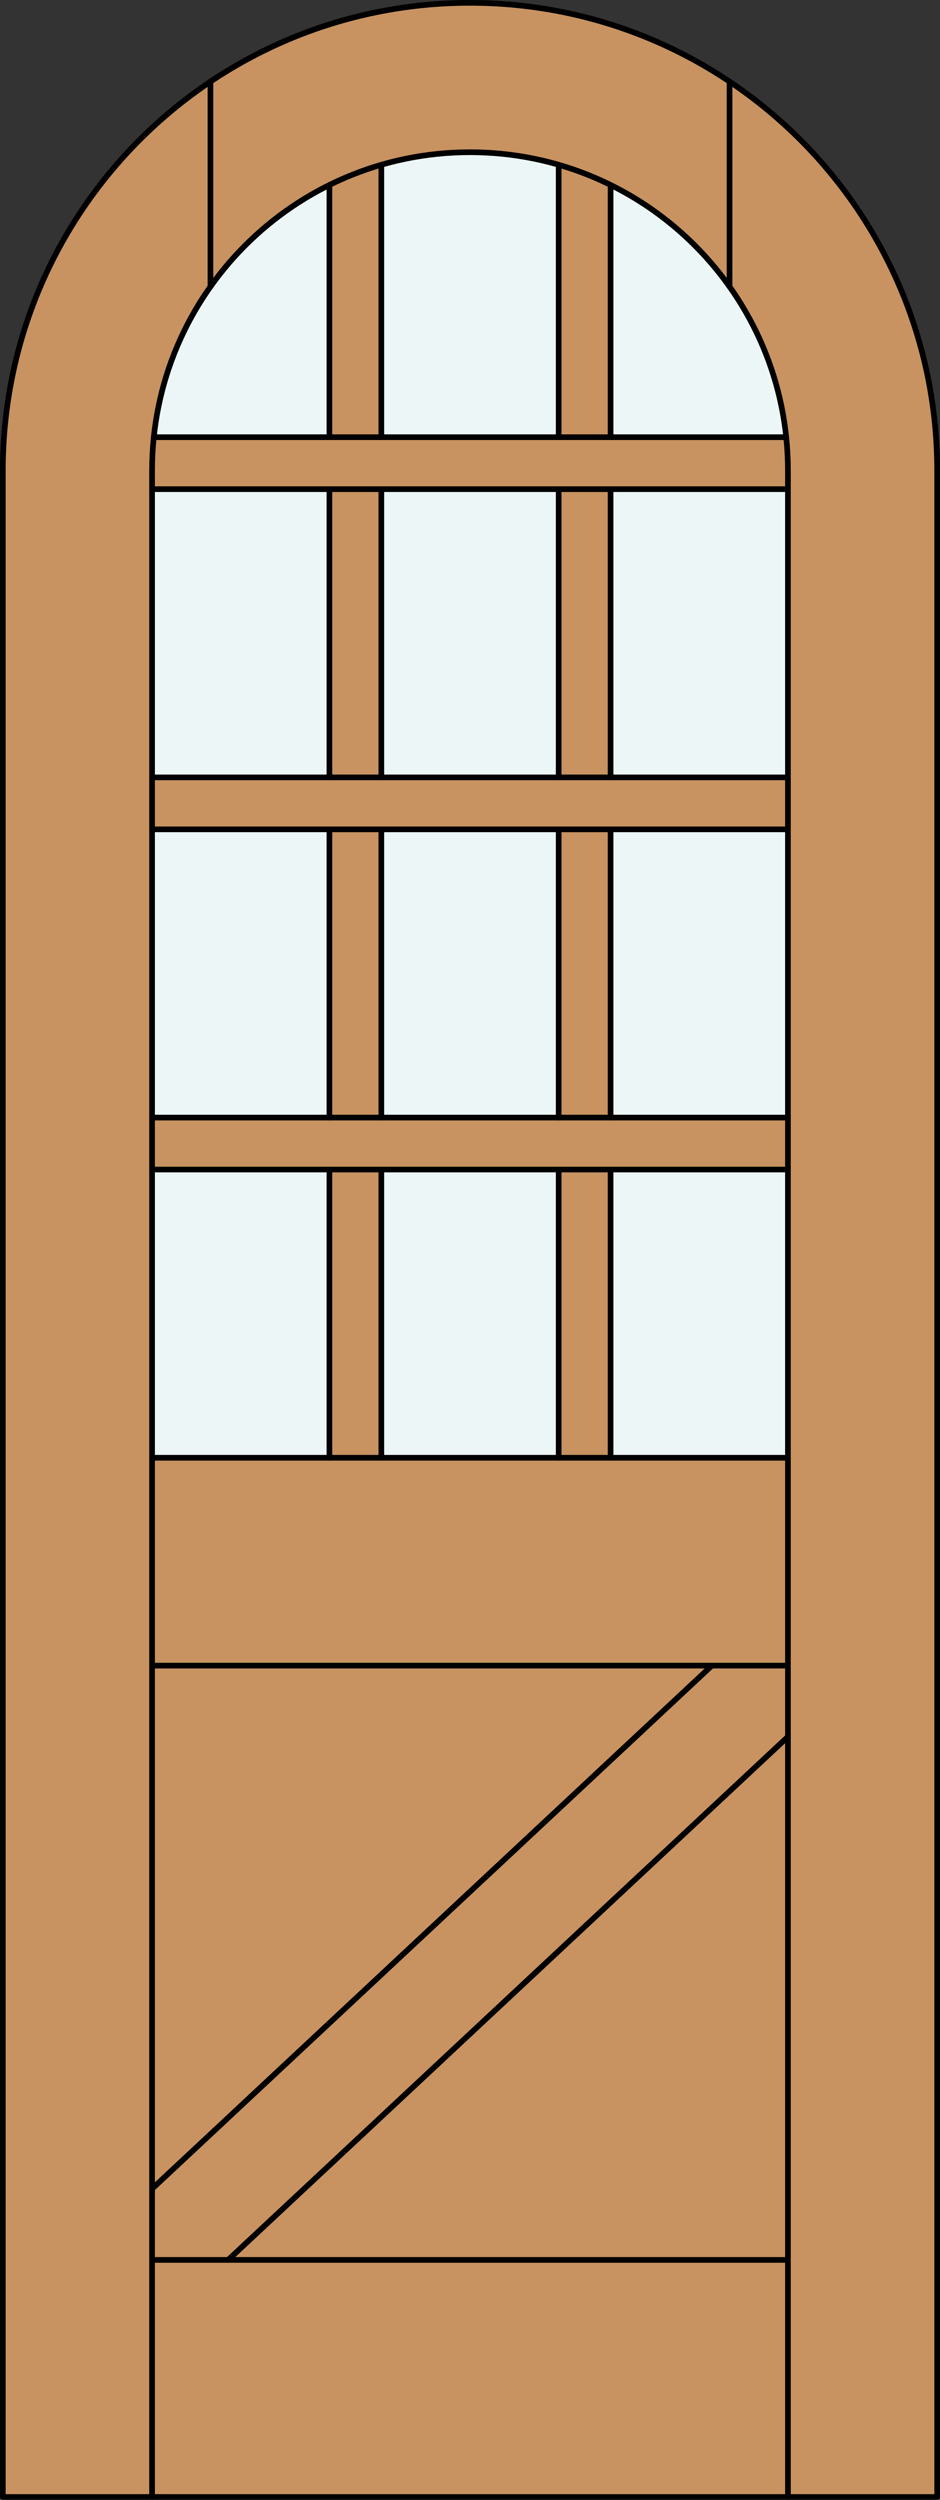 <?xml version="1.0" encoding="iso-8859-1"?>
<!-- Generator: Adobe Illustrator 14.0.0, SVG Export Plug-In . SVG Version: 6.00 Build 43363)  -->
<!DOCTYPE svg PUBLIC "-//W3C//DTD SVG 1.1//EN" "http://www.w3.org/Graphics/SVG/1.1/DTD/svg11.dtd">
<svg version="1.1" xmlns="http://www.w3.org/2000/svg" xmlns:xlink="http://www.w3.org/1999/xlink" x="0px" y="0px"
	 width="83.012px" height="220.531px" viewBox="0 0 83.012 220.531" style="enable-background:new 0 0 83.012 220.531;"
	 xml:space="preserve">
<rect x="0" y="0" width="83.012" height="220.531" fill="#333333" stroke="none"/>
<style type="text/css">
<![CDATA[
	.st0{fill:#EDF6F6;}
	.st1{fill:#C89361;}
	.st2{fill:none;stroke:#000000;stroke-width:0.5;stroke-linecap:round;stroke-linejoin:round;}
]]>
</style>
<g id="DOOR_FILL">
	<path class="st1" d="M0.25,220.281V41.506C0.25,18.721,18.721,0.25,41.506,0.25s41.256,18.471,41.256,41.256v178.775H0.25z"/>
</g>
<g id="GLASS">
	<path class="st0" d="M69.429,38.569H53.921V16.322C62.566,20.585,68.421,28.983,69.429,38.569z"/>
	<rect x="53.921" y="43.153" class="st0" width="15.662" height="25.427"/>
	<rect x="53.921" y="73.164" class="st0" width="15.662" height="25.427"/>
	<rect x="53.921" y="103.175" class="st0" width="15.662" height="25.427"/>
	<rect x="33.675" y="103.175" class="st0" width="15.662" height="25.427"/>
	<rect x="33.675" y="73.164" class="st0" width="15.662" height="25.427"/>
	<rect x="33.675" y="43.153" class="st0" width="15.662" height="25.427"/>
	<path class="st0" d="M49.337,38.569H33.675V14.543c5.115-1.485,10.547-1.485,15.662,0V38.569z"/>
	<path class="st0" d="M29.091,38.569H13.583c1.008-9.586,6.863-17.984,15.508-22.247V38.569z"/>
	<rect x="13.429" y="43.153" class="st0" width="15.662" height="25.427"/>
	<rect x="13.429" y="73.164" class="st0" width="15.662" height="25.427"/>
	<rect x="13.429" y="103.175" class="st0" width="15.662" height="25.427"/>
</g>
<g id="_x31_">
	<polyline class="st2" points="0.25,41.506 0.25,220.281 82.762,220.281 82.762,41.506 	"/>
	<line class="st2" x1="13.429" y1="220.281" x2="13.429" y2="41.506"/>
	<line class="st2" x1="69.583" y1="220.281" x2="69.583" y2="41.506"/>
	<line class="st2" x1="69.583" y1="199.367" x2="13.429" y2="199.367"/>
	<path class="st2" d="M82.762,41.506c0-22.785-18.471-41.256-41.256-41.256S0.25,18.721,0.25,41.506"/>
	<path class="st2" d="M69.583,41.506c0-15.507-12.57-28.077-28.077-28.077c-15.506,0-28.077,12.57-28.077,28.077"/>
	<line class="st2" x1="18.586" y1="25.289" x2="18.586" y2="7.202"/>
	<line class="st2" x1="64.426" y1="25.289" x2="64.426" y2="7.202"/>
	<line class="st2" x1="29.091" y1="128.602" x2="29.091" y2="103.175"/>
	<line class="st2" x1="69.583" y1="103.175" x2="13.429" y2="103.175"/>
	<line class="st2" x1="29.091" y1="38.569" x2="29.091" y2="16.322"/>
	<line class="st2" x1="13.429" y1="146.938" x2="69.583" y2="146.938"/>
	<line class="st2" x1="49.337" y1="128.602" x2="49.337" y2="103.175"/>
	<line class="st2" x1="33.675" y1="103.175" x2="33.675" y2="128.602"/>
	<line class="st2" x1="49.337" y1="98.591" x2="49.337" y2="73.164"/>
	<line class="st2" x1="33.675" y1="73.164" x2="33.675" y2="98.591"/>
	<line class="st2" x1="53.921" y1="16.322" x2="53.921" y2="38.569"/>
	<line class="st2" x1="13.429" y1="98.591" x2="69.583" y2="98.591"/>
	<line class="st2" x1="29.091" y1="98.591" x2="29.091" y2="73.164"/>
	<line class="st2" x1="69.583" y1="73.164" x2="13.429" y2="73.164"/>
	<line class="st2" x1="53.921" y1="103.175" x2="53.921" y2="128.602"/>
	<line class="st2" x1="53.921" y1="73.164" x2="53.921" y2="98.591"/>
	<line class="st2" x1="49.337" y1="38.569" x2="49.337" y2="14.543"/>
	<line class="st2" x1="33.675" y1="14.543" x2="33.675" y2="38.569"/>
	<line class="st2" x1="62.866" y1="146.938" x2="13.429" y2="193.096"/>
	<line class="st2" x1="13.429" y1="128.602" x2="69.583" y2="128.602"/>
	<line class="st2" x1="53.921" y1="43.153" x2="53.921" y2="68.58"/>
	<line class="st2" x1="13.429" y1="68.58" x2="69.583" y2="68.58"/>
	<line class="st2" x1="29.091" y1="68.58" x2="29.091" y2="43.153"/>
	<line class="st2" x1="69.583" y1="43.153" x2="13.429" y2="43.153"/>
	<line class="st2" x1="69.583" y1="153.209" x2="20.146" y2="199.367"/>
	<line class="st2" x1="49.337" y1="68.58" x2="49.337" y2="43.153"/>
	<line class="st2" x1="33.675" y1="43.153" x2="33.675" y2="68.58"/>
	<line class="st2" x1="13.583" y1="38.569" x2="69.429" y2="38.569"/>
</g>
<g id="_x30_">
</g>
<g id="Layer_1">
</g>
</svg>
